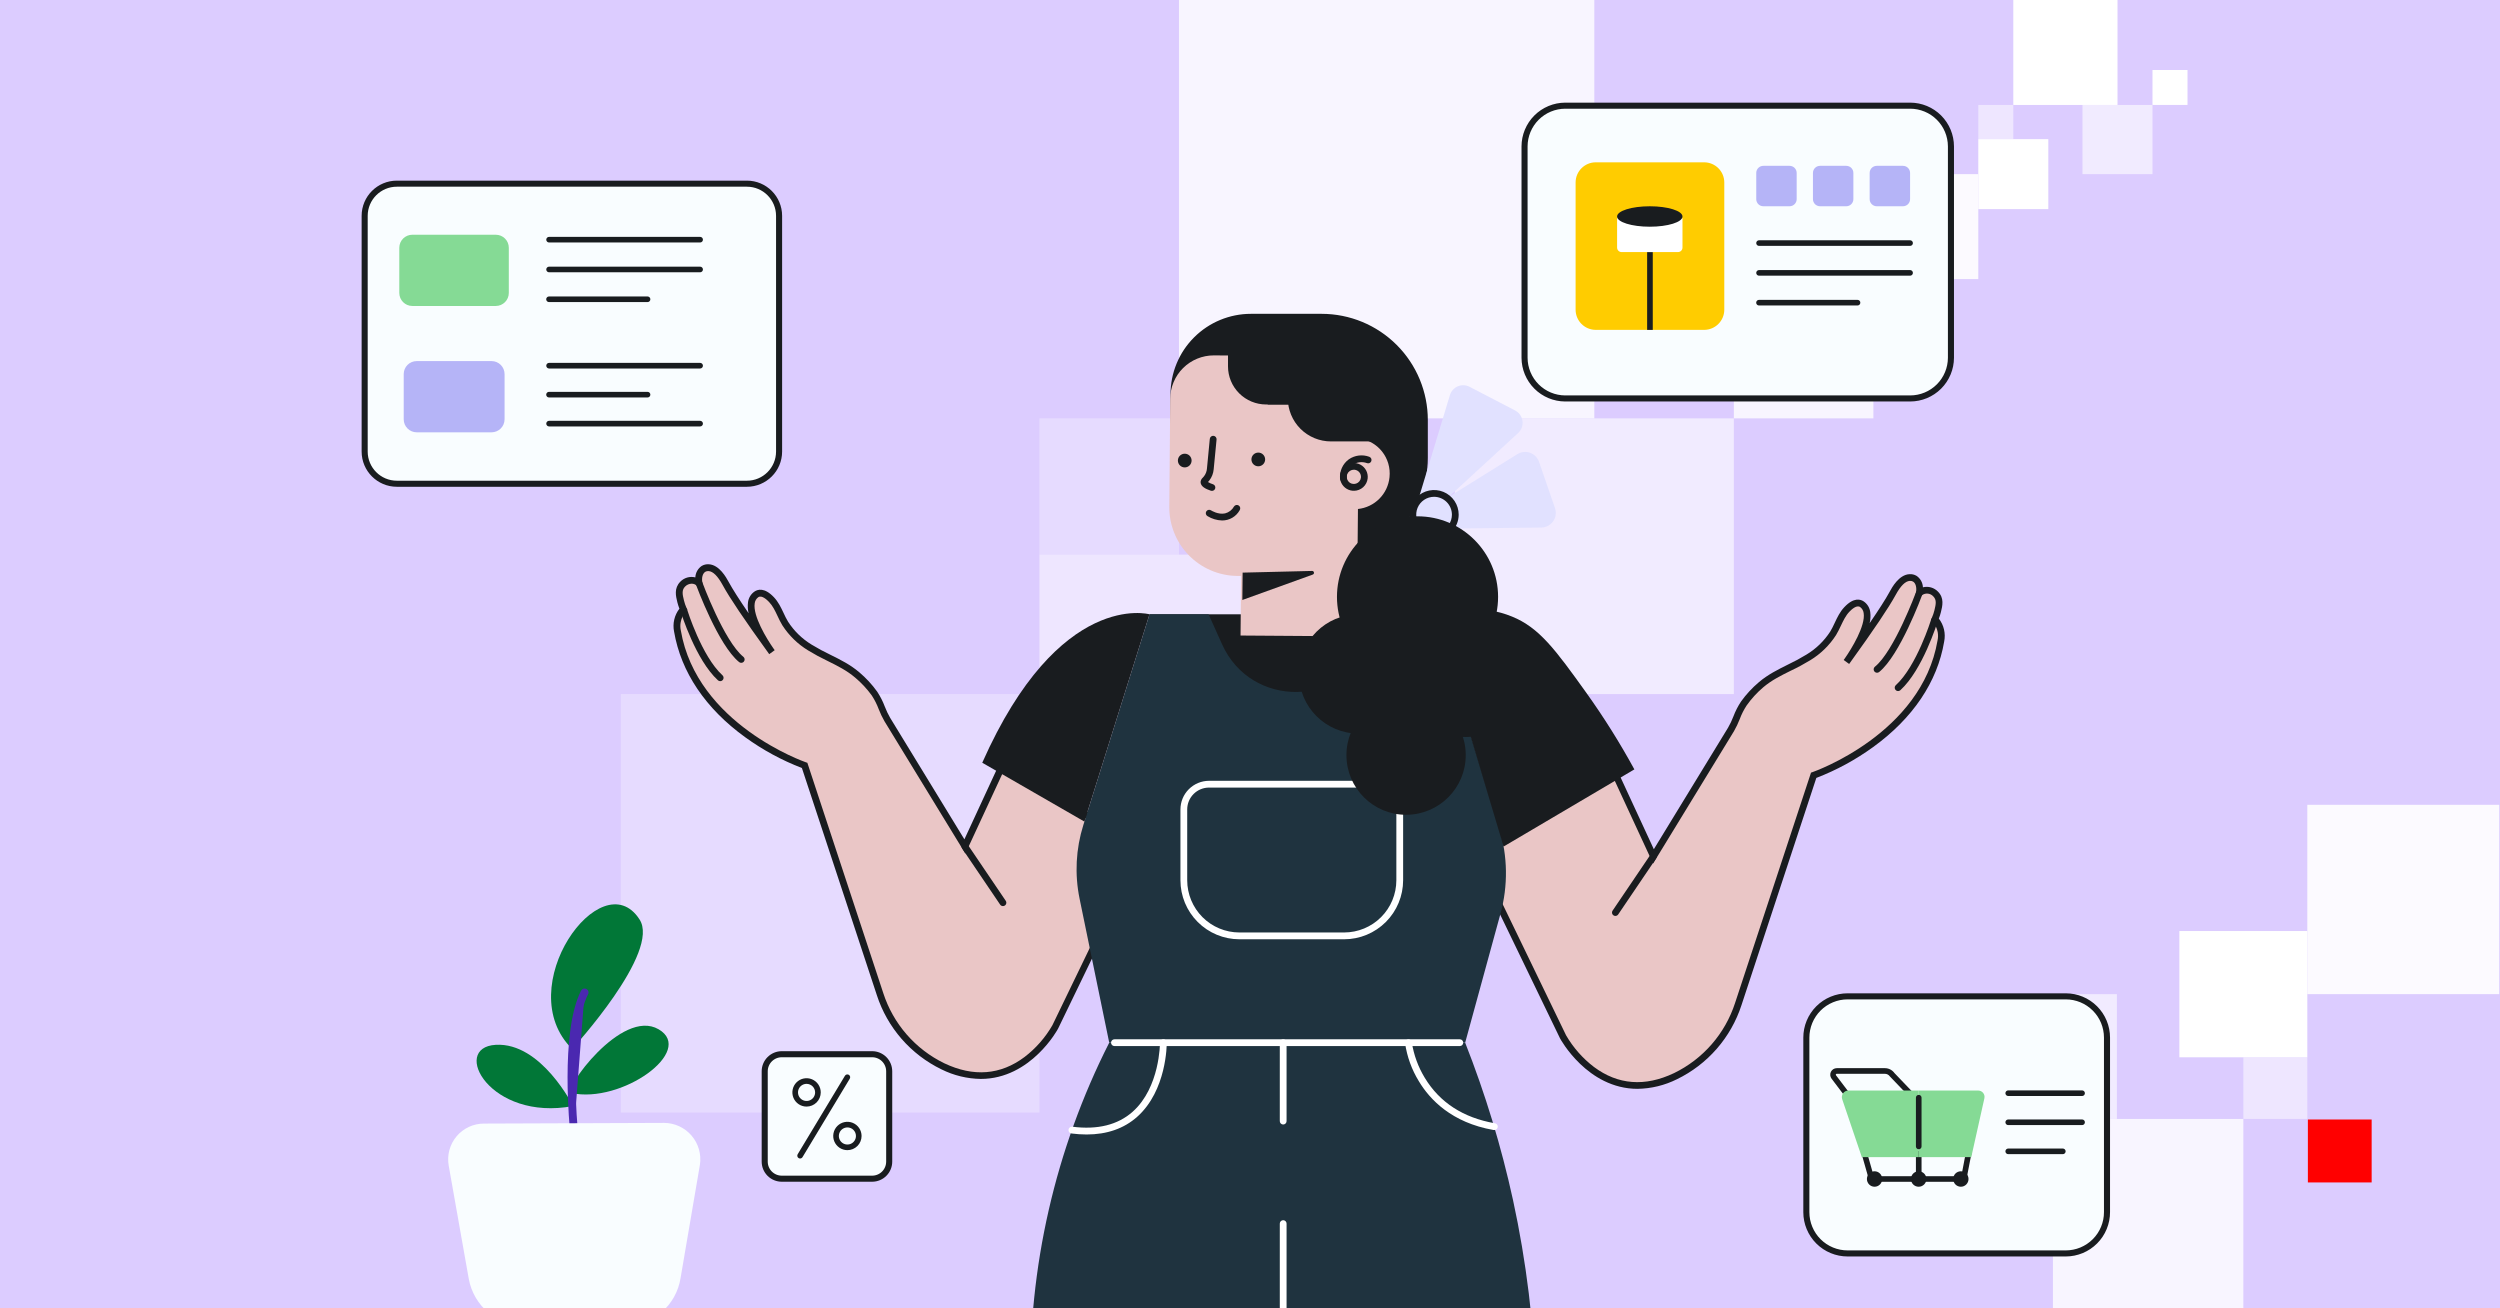 <?xml version="1.0" encoding="UTF-8"?> <svg xmlns="http://www.w3.org/2000/svg" width="1200" height="628" viewBox="0 0 1200 628" fill="none"><rect x="0" y="0" width="1200" height="628" fill="#333333" stroke="none"/><g clip-path="url(#clip0_3713_21562)"><rect width="1200" height="628" fill="#DCCCFF"></rect><g clip-path="url(#clip1_3713_21562)"><rect x="1107.78" y="537.359" width="30.615" height="30.212" fill="#FF0000"></rect><rect opacity="0.8" x="924" y="537.095" width="30.704" height="30.301" fill="white"></rect><rect opacity="0.5" x="1076.81" y="507.498" width="30.704" height="29.596" fill="white"></rect><rect opacity="0.6" x="954.704" y="477.196" width="61.408" height="59.899" fill="white"></rect><rect x="1046.1" y="446.895" width="61.408" height="60.603" fill="white"></rect><rect opacity="0.8" x="985.408" y="537.095" width="91.399" height="90.905" fill="white"></rect><rect opacity="0.9" x="1107.51" y="386.292" width="92.113" height="90.905" fill="white"></rect></g><g clip-path="url(#clip2_3713_21562)"><rect x="1050" y="50.383" width="16.801" height="16.794" transform="rotate(180 1050 50.383)" fill="white"></rect><rect opacity="0.5" x="966.384" y="66.787" width="16.801" height="16.403" transform="rotate(180 966.384 66.787)" fill="white"></rect><rect opacity="0.6" x="1033.2" y="83.582" width="33.603" height="33.198" transform="rotate(180 1033.2 83.582)" fill="white"></rect><rect x="983.186" y="100.376" width="33.603" height="33.589" transform="rotate(180 983.186 100.376)" fill="white"></rect><rect x="1016.4" y="50.383" width="50.013" height="50.383" transform="rotate(180 1016.4 50.383)" fill="white"></rect><rect opacity="0.9" x="949.583" y="133.965" width="50.404" height="50.383" transform="rotate(180 949.583 133.965)" fill="white"></rect><rect opacity="0.8" x="899.228" y="200.813" width="66.976" height="66.949" transform="rotate(180 899.228 200.813)" fill="white"></rect><rect opacity="0.3" x="565.905" y="266.205" width="66.976" height="65.392" transform="rotate(180 565.905 266.205)" fill="white"></rect><rect opacity="0.6" x="832.252" y="333.154" width="133.952" height="132.341" transform="rotate(180 832.252 333.154)" fill="white"></rect><rect opacity="0.5" x="632.881" y="400.102" width="133.952" height="133.898" transform="rotate(180 632.881 400.102)" fill="white"></rect><rect opacity="0.8" x="765.275" y="200.813" width="199.371" height="200.846" transform="rotate(180 765.275 200.813)" fill="white"></rect><rect opacity="0.3" x="498.929" y="534" width="200.928" height="200.846" transform="rotate(180 498.929 534)" fill="white"></rect></g><path d="M358.507 88.161H190.49C181.957 88.161 175.039 95.079 175.039 103.613V216.744C175.039 225.278 181.957 232.196 190.49 232.196H358.507C367.041 232.196 373.959 225.278 373.959 216.744V103.613C373.959 95.079 367.041 88.161 358.507 88.161Z" fill="#F9FDFF" stroke="#191C1F" stroke-width="2.911"></path><path d="M235.937 173.319H200.035C196.579 173.319 193.779 176.119 193.779 179.575V201.256C193.779 204.711 196.579 207.512 200.035 207.512H235.937C239.393 207.512 242.194 204.711 242.194 201.256V179.575C242.194 176.119 239.393 173.319 235.937 173.319Z" fill="#B5B4F7"></path><path d="M237.973 112.673H197.921C194.467 112.673 191.666 115.474 191.666 118.93V140.61C191.666 144.066 194.467 146.867 197.921 146.867H237.973C241.429 146.867 244.23 144.066 244.23 140.61V118.93C244.23 115.474 241.429 112.673 237.973 112.673Z" fill="#85DA95"></path><path d="M336.058 116.397H263.556C263.197 116.397 262.853 116.254 262.6 116.001C262.347 115.748 262.204 115.404 262.204 115.046C262.204 114.687 262.347 114.344 262.6 114.09C262.853 113.836 263.197 113.694 263.556 113.694H336.058C336.416 113.694 336.76 113.836 337.013 114.09C337.267 114.344 337.409 114.687 337.409 115.046C337.409 115.404 337.267 115.748 337.013 116.001C336.76 116.254 336.416 116.397 336.058 116.397Z" fill="#191C1F"></path><path d="M336.058 176.883H263.556C263.197 176.883 262.853 176.74 262.6 176.487C262.347 176.234 262.204 175.89 262.204 175.532C262.204 175.173 262.347 174.83 262.6 174.576C262.853 174.322 263.197 174.18 263.556 174.18H336.058C336.416 174.18 336.76 174.322 337.013 174.576C337.267 174.83 337.409 175.173 337.409 175.532C337.409 175.89 337.267 176.234 337.013 176.487C336.76 176.74 336.416 176.883 336.058 176.883Z" fill="#191C1F"></path><path d="M336.058 130.701H263.556C263.197 130.701 262.853 130.559 262.6 130.304C262.347 130.051 262.204 129.707 262.204 129.349C262.204 128.99 262.347 128.648 262.6 128.393C262.853 128.14 263.197 127.998 263.556 127.998H336.058C336.416 127.998 336.76 128.14 337.013 128.393C337.267 128.648 337.409 128.99 337.409 129.349C337.409 129.707 337.267 130.051 337.013 130.304C336.76 130.559 336.416 130.701 336.058 130.701Z" fill="#191C1F"></path><path d="M336.058 204.691H263.556C263.197 204.691 262.853 204.548 262.6 204.294C262.347 204.041 262.204 203.697 262.204 203.339C262.204 202.98 262.347 202.637 262.6 202.383C262.853 202.13 263.197 201.988 263.556 201.988H336.058C336.416 201.988 336.76 202.13 337.013 202.383C337.267 202.637 337.409 202.98 337.409 203.339C337.409 203.697 337.267 204.041 337.013 204.294C336.76 204.548 336.416 204.691 336.058 204.691Z" fill="#191C1F"></path><path d="M310.822 145.004H263.528C263.169 145.004 262.826 144.862 262.572 144.608C262.319 144.354 262.177 144.011 262.177 143.653C262.177 143.295 262.319 142.951 262.572 142.698C262.826 142.443 263.169 142.301 263.528 142.301H310.822C311.18 142.301 311.524 142.443 311.777 142.698C312.032 142.951 312.174 143.295 312.174 143.653C312.174 144.011 312.032 144.354 311.777 144.608C311.524 144.862 311.18 145.004 310.822 145.004Z" fill="#191C1F"></path><path d="M310.822 190.787H263.527C263.169 190.787 262.826 190.644 262.572 190.39C262.319 190.137 262.176 189.793 262.176 189.435C262.176 189.076 262.319 188.733 262.572 188.479C262.826 188.226 263.169 188.084 263.527 188.084H310.822C311.18 188.084 311.524 188.226 311.777 188.479C312.031 188.733 312.173 189.076 312.173 189.435C312.173 189.793 312.031 190.137 311.777 190.39C311.524 190.644 311.18 190.787 310.822 190.787Z" fill="#191C1F"></path><path d="M703.276 500.488H532.426C506.49 551.696 493.511 608.486 494.625 665.876L737.223 666.095C736.347 635.805 732.674 605.66 726.251 576.046C720.626 550.286 712.943 525.018 703.276 500.488Z" fill="#1F333F"></path><path d="M688.358 294.862H551.771V440.46H688.358V294.862Z" fill="#191C1F"></path><path d="M634.502 270.603H601.409C590.918 270.603 580.857 266.435 573.439 259.016C566.021 251.599 561.854 241.538 561.854 231.048V189.233C561.854 178.997 565.92 169.18 573.158 161.942C580.397 154.704 590.214 150.637 600.45 150.637H634.364C647.888 150.637 660.858 156.009 670.42 165.572C679.983 175.134 685.355 188.104 685.355 201.626V219.751C685.355 233.237 679.997 246.172 670.461 255.709C660.924 265.245 647.989 270.603 634.502 270.603Z" fill="#191C1F"></path><path d="M675.704 256.624L695.964 189.639C696.247 188.704 696.732 187.842 697.387 187.114C698.04 186.388 698.848 185.814 699.748 185.434C700.649 185.055 701.623 184.879 702.6 184.919C703.577 184.958 704.533 185.213 705.4 185.666L727.279 197.043C728.228 197.537 729.044 198.253 729.658 199.13C730.271 200.006 730.664 201.018 730.803 202.079C730.942 203.14 730.823 204.219 730.456 205.224C730.088 206.229 729.483 207.131 728.693 207.853L675.704 256.624Z" fill="#E1E1FF"></path><path d="M670.503 253.997L728.344 217.986C729.243 217.428 730.255 217.079 731.307 216.966C732.359 216.851 733.422 216.976 734.42 217.329C735.417 217.684 736.321 218.256 737.066 219.008C737.811 219.759 738.377 220.668 738.723 221.668L746.395 243.879C746.76 244.933 746.868 246.06 746.712 247.166C746.555 248.271 746.139 249.323 745.496 250.235C744.852 251.147 744.002 251.892 743.013 252.411C742.025 252.93 740.927 253.206 739.812 253.217L670.503 253.997Z" fill="#E1E1FF"></path><path d="M688.351 258.85C686.014 258.85 683.729 258.157 681.786 256.858C679.842 255.561 678.327 253.715 677.434 251.555C676.54 249.397 676.305 247.02 676.76 244.728C677.217 242.436 678.342 240.33 679.996 238.678C681.647 237.025 683.753 235.9 686.045 235.443C688.338 234.988 690.714 235.222 692.874 236.116C695.032 237.01 696.878 238.525 698.177 240.469C699.475 242.412 700.168 244.696 700.168 247.033C700.163 250.166 698.917 253.169 696.702 255.384C694.487 257.6 691.483 258.846 688.351 258.85ZM688.351 238.467C686.657 238.467 685.001 238.969 683.592 239.911C682.184 240.853 681.085 242.19 680.437 243.755C679.788 245.321 679.62 247.043 679.95 248.704C680.28 250.367 681.096 251.892 682.294 253.091C683.492 254.289 685.019 255.104 686.68 255.436C688.341 255.766 690.064 255.596 691.629 254.948C693.194 254.3 694.532 253.202 695.473 251.792C696.415 250.384 696.917 248.727 696.917 247.033C696.913 244.763 696.009 242.587 694.403 240.981C692.798 239.376 690.621 238.472 688.351 238.467Z" fill="#191C1F"></path><path d="M666.965 229.056C667.435 224.619 666.138 220.176 663.357 216.689C660.574 213.2 656.531 210.949 652.101 210.421L652.206 198.953C652.264 195.315 651.602 191.703 650.259 188.322C648.917 184.942 646.92 181.859 644.384 179.252C641.847 176.645 638.821 174.564 635.479 173.129C632.137 171.694 628.544 170.933 624.906 170.89L582.646 170.588C577.11 170.583 571.797 172.771 567.872 176.676C563.947 180.58 561.731 185.882 561.711 191.419L561.263 243.034C561.201 247.364 561.992 251.662 563.593 255.686C565.193 259.709 567.572 263.377 570.591 266.48C573.61 269.583 577.212 272.06 581.19 273.77C585.167 275.48 589.442 276.39 593.771 276.445H595.722L595.462 305.054L651.304 305.451L651.613 271.569H651.564L651.816 244.319C655.712 243.907 659.347 242.163 662.106 239.383C664.867 236.603 666.582 232.954 666.965 229.056Z" fill="#EAC6C6"></path><path d="M775.622 372.135L708.645 411.616L750.24 497.635C750.24 497.635 769.014 533.28 804.221 516.572C811.325 513.137 817.659 508.299 822.842 502.347C828.024 496.397 831.946 489.458 834.373 481.949L870.563 372.135C870.563 372.135 923.731 354.085 931.614 307.63C931.919 306.157 931.943 304.641 931.687 303.159C931.286 300.944 930.275 298.884 928.77 297.211C929.31 295.984 929.745 294.715 930.07 293.415C930.802 290.464 931.501 287.588 929.111 285.15C928.118 284.072 926.746 283.421 925.284 283.33C923.821 283.24 922.379 283.717 921.261 284.662C921.813 281.639 920.983 278.972 919.123 277.803C918.357 277.352 917.474 277.145 916.587 277.209C912.386 277.461 909.33 283.223 908.46 284.832C904.9 291.335 897.383 302.331 886.248 317.747C886.248 317.747 902.267 296.023 893.742 290.042C891.198 288.263 888.159 290.758 886.484 292.53C883.388 295.78 882.193 300.274 879.893 304.013C876.861 308.702 872.807 312.645 868.036 315.546C860.517 320.325 852.196 322.859 845.336 328.687C842.213 331.313 839.429 334.315 837.046 337.626C834.258 341.545 833.276 346.169 830.87 350.126L793.639 411.04L775.622 372.135Z" fill="#EAC6C6"></path><path d="M786.049 522.643C761.912 522.643 748.957 498.692 748.802 498.391L706.54 410.975L776.345 369.827L793.835 407.627L829.464 349.297C830.454 347.58 831.307 345.785 832.016 343.934C832.97 341.396 834.208 338.975 835.706 336.717C838.164 333.285 841.038 330.173 844.264 327.451C848.555 323.794 853.415 321.389 858.081 319.064C861.177 317.6 864.194 315.973 867.118 314.188C871.697 311.429 875.589 307.664 878.496 303.175C879.298 301.815 880.023 300.409 880.666 298.966C881.893 296.356 883.161 293.667 885.29 291.424C889.882 286.547 893.133 287.66 894.661 288.734C895.491 289.319 896.19 290.069 896.716 290.939C897.241 291.806 897.582 292.774 897.717 293.78C897.95 295.563 897.85 297.374 897.424 299.12C901.992 292.448 905.129 287.523 907.022 284.068L907.071 283.963C908.16 281.972 911.468 275.9 916.483 275.608C917.701 275.507 918.92 275.791 919.969 276.421C920.866 277.036 921.607 277.853 922.134 278.805C922.659 279.758 922.956 280.82 923 281.907C924.288 281.584 925.638 281.608 926.914 281.977C928.189 282.348 929.344 283.05 930.259 284.012C933.306 287.108 932.379 290.823 931.64 293.804C931.38 294.867 931.045 295.91 930.64 296.926C931.836 298.472 932.684 300.257 933.126 302.161C933.568 304.063 933.593 306.04 933.2 307.955C929.949 327.322 918.108 344.861 899.065 358.62C890.667 364.703 881.516 369.672 871.84 373.403L835.918 482.453C833.412 490.168 829.375 497.296 824.046 503.412C818.719 509.528 812.211 514.503 804.912 518.043C799.047 520.965 792.601 522.536 786.049 522.643ZM710.759 412.259L751.704 496.928C755.122 502.827 759.671 507.994 765.089 512.133C776.621 520.74 789.552 521.74 803.523 515.1C810.421 511.751 816.574 507.043 821.61 501.259C826.647 495.474 830.462 488.732 832.83 481.437L869.288 370.86L870.06 370.6C870.58 370.42 922.407 352.297 930.031 307.354C930.302 306.067 930.326 304.74 930.104 303.444C929.753 301.526 928.877 299.742 927.576 298.291L926.877 297.479L927.3 296.519C927.804 295.381 928.209 294.201 928.511 292.992C929.267 289.928 929.648 287.97 927.967 286.255C927.267 285.479 926.296 285.003 925.254 284.925C924.214 284.846 923.182 285.17 922.375 285.832L918.815 289.083L919.684 284.353C920.107 282.036 919.547 279.948 918.287 279.176C917.809 278.896 917.254 278.773 916.701 278.827C914.572 278.948 912.297 281.2 909.956 285.499L909.9 285.596C906.527 291.756 899.749 301.851 887.956 318.195L887.59 318.707L884.965 316.789L885.493 316.058C888.745 311.425 895.538 300.315 894.556 294.276C894.49 293.698 894.302 293.14 894.007 292.639C893.711 292.138 893.313 291.705 892.841 291.367C891.216 290.228 888.704 292.578 887.696 293.643C885.924 295.495 884.826 297.844 883.633 300.331C882.931 301.881 882.146 303.392 881.284 304.858C878.13 309.761 873.903 313.883 868.922 316.911C865.886 318.761 862.752 320.445 859.535 321.958C854.805 324.306 850.335 326.517 846.345 329.914C843.347 332.466 840.681 335.382 838.404 338.594C837.048 340.655 835.931 342.864 835.072 345.177C834.294 347.183 833.365 349.129 832.292 350.997L793.477 414.502L774.94 374.452L710.759 412.259Z" fill="#191C1F"></path><path d="M649.849 235.551C649.624 235.562 649.398 235.562 649.173 235.551C647.861 235.416 646.618 234.898 645.6 234.057C644.583 233.218 643.838 232.095 643.458 230.831C643.079 229.568 643.082 228.22 643.469 226.959C643.855 225.698 644.607 224.58 645.629 223.744C646.65 222.91 647.896 222.397 649.21 222.27C650.522 222.145 651.844 222.41 653.005 223.034C654.168 223.658 655.119 224.613 655.739 225.777C656.359 226.943 656.619 228.265 656.488 229.577C656.321 231.221 655.551 232.745 654.326 233.855C653.101 234.964 651.509 235.58 649.857 235.584L649.849 235.551ZM649.849 225.457C649.186 225.457 648.539 225.649 647.984 226.01C647.429 226.372 646.989 226.885 646.721 227.491C646.453 228.096 646.366 228.766 646.471 229.421C646.576 230.074 646.868 230.683 647.313 231.174C647.756 231.665 648.334 232.017 648.974 232.185C649.614 232.355 650.289 232.335 650.918 232.129C651.548 231.921 652.103 231.536 652.518 231.02C652.931 230.504 653.187 229.879 653.253 229.22C653.342 228.317 653.069 227.416 652.495 226.714C651.921 226.012 651.092 225.566 650.189 225.473L649.849 225.457Z" fill="#191C1F"></path><path d="M596.46 274.86L629.782 274.048C629.999 274.039 630.211 274.109 630.38 274.246C630.549 274.38 630.663 274.572 630.704 274.785C630.743 274.999 630.704 275.218 630.595 275.406C630.486 275.592 630.312 275.733 630.107 275.803L596.323 287.994L596.46 274.86Z" fill="#191C1F"></path><path d="M644.872 231.324C644.468 231.325 644.077 231.177 643.776 230.906C643.475 230.635 643.286 230.263 643.246 229.861C643.062 228.056 643.357 226.236 644.1 224.583C644.843 222.93 646.009 221.501 647.48 220.441C648.892 219.478 650.515 218.866 652.211 218.658C653.909 218.451 655.629 218.652 657.233 219.246C657.44 219.317 657.631 219.43 657.794 219.577C657.957 219.724 658.088 219.902 658.18 220.101C658.273 220.301 658.323 220.516 658.329 220.736C658.336 220.954 658.298 221.174 658.218 221.377C658.138 221.582 658.017 221.768 657.863 221.924C657.71 222.081 657.525 222.203 657.323 222.287C657.119 222.37 656.902 222.412 656.683 222.41C656.463 222.405 656.246 222.358 656.046 222.269C654.949 221.876 653.775 221.745 652.618 221.885C651.46 222.027 650.353 222.436 649.381 223.082C648.375 223.808 647.579 224.785 647.071 225.917C646.563 227.049 646.362 228.294 646.489 229.528C646.51 229.739 646.489 229.953 646.428 230.158C646.366 230.363 646.265 230.553 646.13 230.719C645.994 230.883 645.828 231.021 645.64 231.122C645.452 231.223 645.246 231.286 645.033 231.308L644.872 231.324Z" fill="#191C1F"></path><path d="M481.185 367.381L548.16 406.863L506.565 492.881C506.565 492.881 487.784 528.527 452.585 511.817C445.479 508.385 439.144 503.547 433.961 497.597C428.779 491.646 424.856 484.705 422.433 477.195L386.234 367.381C386.234 367.381 333.066 349.33 325.191 302.875C324.887 301.403 324.862 299.887 325.118 298.405C325.516 296.192 326.52 294.132 328.019 292.456C327.479 291.23 327.044 289.961 326.719 288.661C325.987 285.719 325.288 282.833 327.686 280.396C328.679 279.321 330.05 278.671 331.51 278.581C332.971 278.489 334.41 278.965 335.529 279.908C334.976 276.885 335.814 274.219 337.666 273.049C338.433 272.601 339.317 272.395 340.202 272.456C344.403 272.708 347.459 278.469 348.329 280.079C351.897 286.58 359.414 297.584 370.541 312.994C370.541 312.994 354.522 291.269 363.048 285.288C365.591 283.508 368.63 286.012 370.313 287.775C373.41 291.027 374.597 295.528 376.897 299.259C379.934 303.944 383.986 307.886 388.754 310.791C396.272 315.57 404.593 318.106 411.461 323.934C414.581 326.561 417.366 329.563 419.751 332.873C422.531 336.79 423.523 341.406 425.928 345.365L463.15 406.277L481.185 367.381Z" fill="#EAC6C6"></path><path d="M470.76 517.887C464.205 517.787 457.755 516.215 451.888 513.287C444.592 509.748 438.085 504.772 432.758 498.656C427.432 492.54 423.395 485.413 420.892 477.697L384.913 368.648C375.235 364.921 366.083 359.952 357.687 353.864C338.652 340.113 326.852 322.566 323.552 303.142C323.167 301.238 323.198 299.272 323.641 297.381C324.083 295.488 324.929 293.715 326.12 292.179C325.724 291.16 325.39 290.117 325.12 289.058C324.382 286.067 323.496 282.362 326.503 279.256C327.418 278.295 328.572 277.595 329.847 277.224C331.122 276.855 332.472 276.829 333.76 277.151C333.806 276.065 334.103 275.004 334.629 274.051C335.156 273.1 335.895 272.282 336.791 271.666C337.84 271.037 339.059 270.753 340.278 270.852C345.292 271.154 348.6 277.216 349.69 279.207L349.746 279.314C351.673 282.832 354.761 287.701 359.345 294.382C358.914 292.63 358.816 290.814 359.051 289.026C359.183 288.018 359.523 287.049 360.048 286.18C360.574 285.311 361.276 284.562 362.107 283.978C363.635 282.906 366.886 281.833 371.478 286.669C373.599 288.911 374.875 291.61 376.102 294.21C376.742 295.655 377.467 297.061 378.273 298.421C381.167 302.906 385.044 306.675 389.61 309.441C392.536 311.221 395.553 312.849 398.648 314.317C403.345 316.642 408.205 319.055 412.464 322.705C415.69 325.428 418.568 328.54 421.029 331.969C422.526 334.227 423.762 336.649 424.712 339.186C425.429 341.038 426.284 342.835 427.272 344.558L462.91 402.879L480.399 365.08L550.212 406.235L507.95 493.595C507.853 493.928 494.89 517.887 470.76 517.887ZM332.012 280.167C330.823 280.19 329.691 280.68 328.859 281.532C327.168 283.247 327.551 285.214 328.315 288.27C328.61 289.478 329.013 290.659 329.518 291.797L329.94 292.755L329.25 293.569C327.941 295.015 327.065 296.8 326.722 298.721C326.496 299.997 326.518 301.306 326.787 302.574C334.427 347.614 386.237 365.697 386.766 365.876L387.53 366.136L423.98 476.715C426.346 484.011 430.161 490.755 435.197 496.542C440.234 502.328 446.386 507.037 453.287 510.386C467.29 517.034 480.253 516.018 491.802 507.347C497.201 503.209 501.731 498.047 505.13 492.156L546.043 407.536L481.911 369.728L463.372 409.73L424.557 346.216C423.48 344.352 422.551 342.406 421.777 340.397C420.915 338.086 419.798 335.878 418.445 333.814C416.137 330.626 413.442 327.734 410.424 325.208C406.433 321.81 401.972 319.6 397.241 317.251C394.041 315.737 390.924 314.052 387.904 312.205C382.92 309.176 378.691 305.054 375.534 300.151C374.669 298.688 373.887 297.176 373.193 295.625C372.023 293.138 370.918 290.797 369.13 288.935C368.122 287.871 365.602 285.523 363.977 286.66C363.504 286.999 363.108 287.433 362.812 287.934C362.517 288.436 362.33 288.992 362.262 289.57C361.279 295.609 368.017 306.637 371.307 311.326L371.853 312.082L369.227 314.001L368.862 313.489C357.045 297.103 350.267 287.042 346.918 280.898L346.862 280.792C344.512 276.494 342.246 274.25 340.107 274.12C339.556 274.071 339.002 274.194 338.523 274.47C337.263 275.282 336.702 277.33 337.134 279.655L337.995 284.377L334.443 281.126C333.783 280.51 332.915 280.168 332.012 280.167Z" fill="#191C1F"></path><path d="M568.678 224.358C570.495 224.358 571.969 222.884 571.969 221.066C571.969 219.249 570.495 217.775 568.678 217.775C566.859 217.775 565.386 219.249 565.386 221.066C565.386 222.884 566.859 224.358 568.678 224.358Z" fill="#191C1F"></path><path d="M603.978 223.822C605.796 223.822 607.27 222.348 607.27 220.53C607.27 218.713 605.796 217.239 603.978 217.239C602.161 217.239 600.687 218.713 600.687 220.53C600.687 222.348 602.161 223.822 603.978 223.822Z" fill="#191C1F"></path><path d="M581.701 235.622C581.515 235.622 581.33 235.588 581.156 235.525C578.718 234.712 576.28 233.509 576.28 231.38C576.307 230.981 576.414 230.593 576.593 230.236C576.771 229.879 577.019 229.561 577.32 229.3C577.531 229.086 577.729 228.861 577.913 228.625C578.738 227.558 579.232 226.272 579.336 224.928L580.701 210.664C580.741 210.233 580.953 209.836 581.286 209.559C581.62 209.283 582.05 209.151 582.481 209.193C582.912 209.233 583.31 209.444 583.584 209.778C583.861 210.112 583.993 210.542 583.952 210.973L582.57 225.244C582.407 227.195 581.685 229.057 580.49 230.608C580.238 230.933 580.018 231.177 579.832 231.38C580.599 231.834 581.418 232.198 582.269 232.461C582.633 232.586 582.94 232.838 583.137 233.168C583.332 233.5 583.405 233.889 583.341 234.269C583.276 234.648 583.079 234.992 582.785 235.24C582.49 235.488 582.118 235.623 581.733 235.622H581.701Z" fill="#191C1F"></path><path d="M586.608 249.829C584.116 249.76 581.689 249.034 579.569 247.724C579.382 247.612 579.217 247.463 579.088 247.286C578.96 247.11 578.867 246.909 578.819 246.695C578.769 246.482 578.762 246.261 578.801 246.045C578.839 245.83 578.92 245.625 579.038 245.44C579.158 245.257 579.313 245.1 579.495 244.978C579.677 244.856 579.882 244.772 580.096 244.73C580.311 244.69 580.533 244.693 580.747 244.74C580.96 244.786 581.163 244.875 581.341 245.001C581.397 245.042 584.746 247.148 588.037 246.424C588.939 246.196 589.782 245.787 590.519 245.219C591.256 244.654 591.869 243.944 592.321 243.132C592.551 242.767 592.918 242.51 593.338 242.416C593.758 242.321 594.2 242.398 594.564 242.628C594.928 242.859 595.187 243.225 595.281 243.646C595.375 244.066 595.298 244.507 595.068 244.872C594.234 246.382 593.008 247.641 591.519 248.514C590.03 249.386 588.334 249.841 586.608 249.829Z" fill="#191C1F"></path><path d="M532.428 500.488L518.205 431.407C515.785 419.659 516.4 407.49 519.993 396.045L551.771 294.854H580.111L586.612 309.287C600.566 340.277 644.794 339.61 657.814 308.223L663.357 294.854H688.356L719.671 397.736C723.711 410.997 723.912 425.132 720.247 438.502L703.278 500.488H532.428Z" fill="#1F333F"></path><path d="M623.445 194.15H607.743C602.888 194.15 598.233 192.222 594.801 188.789C591.368 185.357 589.44 180.702 589.44 175.848V164.08H623.445V194.15Z" fill="#191C1F"></path><path d="M688.344 294.861L721.722 406.342L784.497 369.307C777.559 356.587 769.855 344.303 761.423 332.523C746.543 311.749 738.829 301.257 725.761 295.95C711.872 290.261 697.917 292.237 688.344 294.861Z" fill="#191C1F"></path><path d="M667.057 211.883H638.855C636.136 211.883 633.443 211.345 630.931 210.304C628.42 209.262 626.137 207.736 624.214 205.813C622.292 203.889 620.768 201.605 619.728 199.092C618.689 196.579 618.154 193.886 618.155 191.167V181.804H667.065L667.057 211.883Z" fill="#191C1F"></path><path d="M657.092 164.08H608.492V194.158H657.092V164.08Z" fill="#191C1F"></path><path d="M680.413 325.168C701.77 325.168 719.082 307.856 719.082 286.499C719.082 265.143 701.77 247.83 680.413 247.83C659.057 247.83 641.744 265.143 641.744 286.499C641.744 307.856 659.057 325.168 680.413 325.168Z" fill="#191C1F"></path><path d="M652.15 352.126C667.963 352.126 680.782 339.307 680.782 323.494C680.782 307.681 667.963 294.862 652.15 294.862C636.336 294.862 623.517 307.681 623.517 323.494C623.517 339.307 636.336 352.126 652.15 352.126Z" fill="#191C1F"></path><path d="M703.567 353.753C719.379 353.753 732.198 340.934 732.198 325.119C732.198 309.307 719.379 296.488 703.567 296.488C687.754 296.488 674.934 309.307 674.934 325.119C674.934 340.934 687.754 353.753 703.567 353.753Z" fill="#191C1F"></path><path d="M645.201 450.854H594.902C587.4 450.846 580.208 447.862 574.904 442.556C569.6 437.251 566.618 430.057 566.611 422.555V388.535C566.611 384.892 568.057 381.398 570.631 378.821C573.204 376.242 576.695 374.791 580.338 374.784H659.765C663.407 374.788 666.898 376.236 669.473 378.811C672.048 381.386 673.496 384.877 673.5 388.519V422.539C673.496 430.045 670.513 437.242 665.208 442.55C659.902 447.859 652.707 450.846 645.201 450.854ZM580.338 378.035C577.56 378.039 574.896 379.145 572.932 381.111C570.969 383.076 569.864 385.741 569.862 388.519V422.539C569.868 429.179 572.509 435.545 577.203 440.241C581.897 444.936 588.262 447.579 594.902 447.587H645.201C651.842 447.581 658.21 444.939 662.906 440.244C667.601 435.548 670.242 429.18 670.249 422.539V388.535C670.249 385.753 669.145 383.085 667.179 381.117C665.214 379.147 662.547 378.039 659.765 378.035H580.338Z" fill="white"></path><path d="M674.924 391.096C690.737 391.096 703.556 378.277 703.556 362.464C703.556 346.651 690.737 333.831 674.924 333.831C659.111 333.831 646.292 346.651 646.292 362.464C646.292 378.277 659.111 391.096 674.924 391.096Z" fill="#191C1F"></path><path d="M775.381 439.649C775.087 439.648 774.798 439.567 774.546 439.415C774.294 439.261 774.088 439.044 773.95 438.783C773.813 438.523 773.748 438.23 773.764 437.935C773.78 437.641 773.876 437.357 774.04 437.113L792.287 410.155C792.405 409.978 792.559 409.826 792.737 409.708C792.916 409.59 793.115 409.508 793.324 409.468C793.534 409.427 793.75 409.427 793.96 409.47C794.169 409.514 794.368 409.597 794.545 409.716C794.723 409.836 794.875 409.989 794.992 410.167C795.111 410.345 795.192 410.546 795.233 410.754C795.274 410.965 795.272 411.18 795.229 411.39C795.187 411.599 795.104 411.799 794.984 411.975L776.731 438.934C776.582 439.154 776.381 439.335 776.145 439.459C775.911 439.584 775.648 439.649 775.381 439.649Z" fill="#191C1F"></path><path d="M911.091 331.71C910.762 331.712 910.442 331.613 910.171 331.427C909.9 331.243 909.691 330.979 909.573 330.673C909.453 330.367 909.43 330.031 909.505 329.712C909.581 329.393 909.752 329.103 909.995 328.882C919.999 319.763 926.883 297.576 926.947 297.357C927.011 297.153 927.112 296.963 927.248 296.797C927.384 296.633 927.551 296.496 927.739 296.395C927.928 296.296 928.136 296.232 928.347 296.212C928.56 296.192 928.776 296.214 928.979 296.276C929.184 296.339 929.374 296.44 929.538 296.576C929.704 296.712 929.84 296.879 929.941 297.068C930.041 297.256 930.103 297.464 930.124 297.675C930.145 297.888 930.123 298.104 930.061 298.307C929.767 299.251 922.851 321.559 912.18 331.288C911.882 331.559 911.494 331.709 911.091 331.71Z" fill="#191C1F"></path><path d="M900.988 322.917C900.651 322.919 900.322 322.815 900.046 322.621C899.77 322.427 899.562 322.152 899.449 321.834C899.337 321.516 899.327 321.171 899.418 320.847C899.511 320.522 899.701 320.235 899.964 320.023C909.222 312.514 919.623 284.378 919.73 284.102C919.896 283.722 920.199 283.42 920.58 283.257C920.96 283.096 921.389 283.084 921.777 283.225C922.166 283.368 922.485 283.652 922.671 284.023C922.857 284.392 922.895 284.819 922.778 285.215C922.338 286.41 911.96 314.473 902.012 322.551C901.724 322.787 901.361 322.916 900.988 322.917Z" fill="#191C1F"></path><path d="M481.414 434.927C481.148 434.927 480.888 434.862 480.655 434.739C480.422 434.615 480.221 434.438 480.072 434.219L461.819 407.253C461.688 407.078 461.595 406.877 461.545 406.664C461.494 406.45 461.487 406.229 461.525 406.013C461.561 405.798 461.642 405.592 461.761 405.407C461.879 405.224 462.034 405.065 462.215 404.942C462.397 404.82 462.602 404.735 462.816 404.693C463.031 404.651 463.252 404.654 463.467 404.7C463.681 404.745 463.883 404.833 464.062 404.96C464.241 405.086 464.394 405.247 464.508 405.433L482.762 432.391C482.928 432.636 483.022 432.92 483.039 433.216C483.055 433.511 482.989 433.804 482.85 434.064C482.711 434.326 482.505 434.544 482.252 434.695C481.998 434.847 481.709 434.927 481.414 434.927Z" fill="#191C1F"></path><path d="M345.702 326.964C345.299 326.964 344.911 326.813 344.613 326.542C333.95 316.789 327.026 294.504 326.733 293.561C326.659 293.355 326.627 293.134 326.64 292.914C326.652 292.694 326.71 292.48 326.809 292.282C326.907 292.085 327.044 291.91 327.213 291.769C327.38 291.626 327.575 291.519 327.787 291.455C327.997 291.391 328.218 291.37 328.438 291.394C328.656 291.417 328.867 291.486 329.06 291.594C329.251 291.701 329.42 291.847 329.553 292.022C329.687 292.197 329.784 292.397 329.837 292.611C329.912 292.83 336.795 315.018 346.792 324.143C347.031 324.366 347.198 324.654 347.273 324.972C347.347 325.29 347.322 325.624 347.204 325.927C347.085 326.232 346.878 326.495 346.608 326.679C346.339 326.864 346.021 326.964 345.693 326.964H345.702Z" fill="#191C1F"></path><path d="M355.795 318.162C355.424 318.162 355.061 318.033 354.771 317.797C344.816 309.726 334.454 281.655 333.999 280.468C333.925 280.267 333.893 280.054 333.901 279.842C333.91 279.627 333.96 279.418 334.05 279.224C334.14 279.03 334.267 278.855 334.425 278.711C334.581 278.566 334.766 278.454 334.966 278.38C335.167 278.305 335.38 278.273 335.593 278.281C335.807 278.291 336.017 278.341 336.211 278.431C336.405 278.521 336.579 278.648 336.723 278.805C336.869 278.962 336.981 279.146 337.055 279.347C337.16 279.631 347.555 307.791 356.821 315.278C357.08 315.489 357.268 315.776 357.358 316.099C357.449 316.421 357.437 316.765 357.325 317.08C357.213 317.397 357.005 317.67 356.732 317.863C356.458 318.057 356.131 318.162 355.795 318.162Z" fill="#191C1F"></path><path d="M615.929 667.608C615.498 667.608 615.084 667.437 614.779 667.132C614.475 666.828 614.302 666.414 614.302 665.983V587.319C614.302 586.888 614.475 586.474 614.779 586.17C615.084 585.865 615.498 585.694 615.929 585.694C616.36 585.694 616.774 585.865 617.078 586.17C617.383 586.474 617.554 586.888 617.554 587.319V665.983C617.554 666.414 617.383 666.828 617.078 667.132C616.774 667.437 616.36 667.608 615.929 667.608Z" fill="white"></path><path d="M615.929 539.766C615.498 539.766 615.084 539.595 614.779 539.289C614.475 538.985 614.302 538.571 614.302 538.14V500.487C614.302 500.056 614.475 499.642 614.779 499.338C615.084 499.032 615.498 498.861 615.929 498.861C616.36 498.861 616.774 499.032 617.078 499.338C617.383 499.642 617.554 500.056 617.554 500.487V538.14C617.554 538.571 617.383 538.985 617.078 539.289C616.774 539.595 616.36 539.766 615.929 539.766Z" fill="white"></path><path d="M717.142 542.392C717.048 542.4 716.952 542.4 716.858 542.392C696.775 538.864 686.3 527.763 681.058 519.009C677.621 513.414 675.364 507.175 674.427 500.676C674.405 500.461 674.425 500.246 674.487 500.041C674.549 499.835 674.652 499.643 674.788 499.478C674.924 499.312 675.091 499.175 675.28 499.074C675.468 498.971 675.676 498.908 675.888 498.888C676.103 498.866 676.318 498.886 676.523 498.948C676.729 499.01 676.921 499.113 677.086 499.249C677.252 499.383 677.389 499.552 677.491 499.741C677.593 499.929 677.656 500.137 677.676 500.35C678.616 506.397 680.742 512.197 683.935 517.417C691.071 529.185 702.343 536.5 717.443 539.157C717.874 539.194 718.273 539.401 718.552 539.731C718.831 540.062 718.967 540.489 718.93 540.92C718.894 541.352 718.688 541.75 718.356 542.029C718.026 542.308 717.598 542.444 717.167 542.408L717.142 542.392Z" fill="white"></path><path d="M521.56 544.554C519.133 544.545 516.709 544.385 514.303 544.074C513.871 544.019 513.479 543.795 513.214 543.451C512.947 543.108 512.829 542.673 512.884 542.241C512.939 541.81 513.163 541.418 513.506 541.153C513.85 540.886 514.285 540.767 514.716 540.823C526.81 542.375 536.546 539.954 543.658 533.646C556.799 521.984 556.791 500.691 556.791 500.479C556.791 500.048 556.962 499.635 557.266 499.33C557.572 499.026 557.986 498.854 558.416 498.854C558.847 498.854 559.261 499.026 559.566 499.33C559.871 499.635 560.042 500.048 560.042 500.479C560.042 501.406 560.042 523.431 545.827 536.085C539.488 541.717 531.344 544.554 521.56 544.554Z" fill="white"></path><path d="M471.481 366.113L520.521 394.364L551.77 294.863C551.77 294.863 508.444 282.785 471.481 366.113Z" fill="#191C1F"></path><path d="M991.559 601.651H886.835C881.589 601.645 876.558 599.558 872.849 595.848C869.139 592.139 867.052 587.108 867.046 581.862V498.083C867.043 495.479 867.553 492.901 868.546 490.495C869.54 488.089 870.997 485.902 872.836 484.06C874.675 482.218 876.86 480.756 879.265 479.758C881.668 478.761 884.246 478.247 886.849 478.246H991.572C996.82 478.251 1001.85 480.338 1005.56 484.048C1009.27 487.758 1011.36 492.788 1011.36 498.035V581.813C1011.37 584.417 1010.86 586.995 1009.86 589.401C1008.87 591.808 1007.41 593.995 1005.57 595.836C1003.73 597.679 1001.55 599.14 999.144 600.138C996.739 601.135 994.162 601.649 991.559 601.651Z" fill="#F9FDFF" stroke="#191C1F" stroke-width="2.911"></path><path d="M999.401 526.087H963.944C963.586 526.087 963.242 525.944 962.989 525.691C962.736 525.438 962.593 525.094 962.593 524.735C962.593 524.377 962.736 524.033 962.989 523.78C963.242 523.527 963.586 523.385 963.944 523.385H999.401C999.76 523.385 1000.1 523.527 1000.36 523.78C1000.61 524.033 1000.75 524.377 1000.75 524.735C1000.75 525.094 1000.61 525.438 1000.36 525.691C1000.1 525.944 999.76 526.087 999.401 526.087Z" fill="#191C1F"></path><path d="M999.401 540.047H963.944C963.586 540.047 963.242 539.904 962.989 539.65C962.736 539.397 962.593 539.053 962.593 538.695C962.593 538.336 962.736 537.994 962.989 537.739C963.242 537.486 963.586 537.344 963.944 537.344H999.401C999.76 537.344 1000.1 537.486 1000.36 537.739C1000.61 537.994 1000.75 538.336 1000.75 538.695C1000.75 539.053 1000.61 539.397 1000.36 539.65C1000.1 539.904 999.76 540.047 999.401 540.047Z" fill="#191C1F"></path><path d="M990.152 553.999H963.944C963.586 553.999 963.242 553.855 962.989 553.602C962.736 553.349 962.593 553.005 962.593 552.647C962.593 552.288 962.736 551.944 962.989 551.691C963.242 551.438 963.586 551.296 963.944 551.296H990.152C990.511 551.296 990.855 551.438 991.108 551.691C991.361 551.944 991.503 552.288 991.503 552.647C991.503 553.005 991.361 553.349 991.108 553.602C990.855 553.855 990.511 553.999 990.152 553.999Z" fill="#191C1F"></path><path d="M943.671 567.274H897.382L893.159 552.411H946.535L943.671 567.274ZM899.396 564.572H941.44L943.245 555.113H896.707L899.396 564.572Z" fill="#191C1F"></path><path d="M920.991 567.274C920.633 567.274 920.29 567.132 920.035 566.879C919.782 566.625 919.64 566.282 919.64 565.924V553.761C919.64 553.403 919.782 553.06 920.035 552.806C920.29 552.553 920.633 552.411 920.991 552.411C921.349 552.411 921.693 552.553 921.947 552.806C922.2 553.06 922.343 553.403 922.343 553.761V565.924C922.343 566.282 922.2 566.625 921.947 566.879C921.693 567.132 921.349 567.274 920.991 567.274Z" fill="#191C1F"></path><path d="M941.21 569.633C943.24 569.633 944.885 567.973 944.885 565.924C944.885 563.875 943.24 562.214 941.21 562.214C939.18 562.214 937.535 563.875 937.535 565.924C937.535 567.973 939.18 569.633 941.21 569.633Z" fill="#191C1F"></path><path d="M920.961 569.633C923.009 569.633 924.669 567.973 924.669 565.924C924.669 563.875 923.009 562.214 920.961 562.214C918.912 562.214 917.251 563.875 917.251 565.924C917.251 567.973 918.912 569.633 920.961 569.633Z" fill="#191C1F"></path><path d="M899.785 569.633C901.812 569.633 903.455 567.971 903.455 565.923C903.455 563.874 901.812 562.214 899.785 562.214C897.76 562.214 896.117 563.874 896.117 565.923C896.117 567.971 897.76 569.633 899.785 569.633Z" fill="#191C1F"></path><path d="M887.787 528.283C887.578 528.284 887.372 528.236 887.184 528.144C886.997 528.051 886.833 527.917 886.706 527.75L879.139 517.744C878.79 517.277 878.577 516.723 878.524 516.142C878.471 515.562 878.581 514.979 878.841 514.457C879.101 513.935 879.502 513.496 879.997 513.189C880.492 512.882 881.063 512.718 881.646 512.717H904.759C905.652 512.717 906.53 512.93 907.324 513.335C908.119 513.742 908.805 514.331 909.327 515.055L919.772 525.966C919.989 526.229 920.099 526.565 920.079 526.905C920.059 527.246 919.911 527.566 919.665 527.802C919.418 528.038 919.092 528.172 918.752 528.177C918.41 528.182 918.08 528.059 917.826 527.831L907.144 516.69C906.876 516.298 906.516 515.978 906.096 515.757C905.676 515.535 905.207 515.42 904.732 515.42H881.619C881.537 515.418 881.457 515.44 881.387 515.484C881.318 515.526 881.262 515.589 881.227 515.663C881.191 515.735 881.176 515.815 881.183 515.895C881.19 515.974 881.219 516.052 881.267 516.115L888.862 526.115C888.97 526.256 889.05 526.417 889.095 526.59C889.14 526.762 889.152 526.941 889.128 527.117C889.105 527.294 889.045 527.463 888.956 527.618C888.866 527.771 888.747 527.906 888.605 528.013C888.37 528.19 888.082 528.285 887.787 528.283Z" fill="#191C1F"></path><path d="M920.986 555.41H946.214L952.511 527.156C952.609 526.708 952.604 526.243 952.498 525.797C952.39 525.351 952.185 524.934 951.895 524.579C951.606 524.223 951.24 523.938 950.825 523.743C950.41 523.548 949.956 523.448 949.498 523.453H920.986V555.41Z" fill="#85DA95"></path><path d="M893.668 555.41H920.99V523.452H887.249C886.748 523.451 886.253 523.569 885.806 523.797C885.359 524.025 884.973 524.356 884.68 524.763C884.387 525.17 884.194 525.641 884.12 526.137C884.045 526.632 884.089 527.14 884.249 527.615L893.668 555.41Z" fill="#85DA95"></path><path d="M920.991 551.647C920.633 551.647 920.29 551.505 920.035 551.252C919.782 550.998 919.64 550.654 919.64 550.296V526.892C919.64 526.534 919.782 526.19 920.035 525.937C920.29 525.683 920.633 525.541 920.991 525.541C921.349 525.541 921.693 525.683 921.947 525.937C922.2 526.19 922.343 526.534 922.343 526.892V550.269C922.346 550.448 922.314 550.628 922.248 550.795C922.181 550.961 922.083 551.114 921.956 551.241C921.831 551.37 921.681 551.472 921.515 551.542C921.349 551.611 921.171 551.647 920.991 551.647Z" fill="#191C1F"></path><path d="M418.639 565.776H375.251C373.079 565.775 370.998 564.911 369.462 563.376C367.926 561.841 367.064 559.759 367.062 557.588V514.205C367.065 512.036 367.93 509.956 369.464 508.421C371 506.888 373.08 506.025 375.251 506.023H418.626C420.798 506.025 422.879 506.889 424.414 508.423C425.949 509.959 426.813 512.041 426.815 514.212V557.595C426.812 559.762 425.949 561.84 424.417 563.374C422.884 564.907 420.808 565.771 418.639 565.776Z" fill="#F9FDFF" stroke="#191C1F" stroke-width="2.911"></path><path d="M387.154 531.162C385.807 531.164 384.488 530.765 383.368 530.017C382.247 529.269 381.372 528.205 380.857 526.961C380.341 525.716 380.205 524.347 380.467 523.025C380.73 521.703 381.379 520.489 382.331 519.536C383.284 518.583 384.498 517.934 385.82 517.672C387.142 517.409 388.512 517.544 389.756 518.061C391.001 518.577 392.065 519.451 392.813 520.572C393.56 521.693 393.959 523.01 393.958 524.358C393.955 526.162 393.239 527.892 391.963 529.168C390.687 530.442 388.958 531.16 387.154 531.162ZM387.154 520.25C386.341 520.249 385.546 520.489 384.87 520.939C384.194 521.39 383.666 522.031 383.354 522.782C383.042 523.532 382.959 524.358 383.117 525.155C383.275 525.953 383.666 526.685 384.24 527.261C384.814 527.836 385.546 528.228 386.343 528.387C387.141 528.546 387.966 528.465 388.718 528.154C389.468 527.844 390.11 527.317 390.563 526.642C391.014 525.965 391.255 525.171 391.255 524.358C391.255 523.27 390.824 522.226 390.054 521.456C389.286 520.686 388.242 520.253 387.154 520.25Z" fill="#191C1F"></path><path d="M406.751 552.074C405.406 552.074 404.09 551.675 402.971 550.928C401.853 550.18 400.98 549.118 400.466 547.875C399.951 546.631 399.816 545.264 400.078 543.943C400.34 542.623 400.989 541.411 401.94 540.459C402.892 539.508 404.104 538.86 405.423 538.598C406.744 538.336 408.112 538.47 409.355 538.985C410.598 539.499 411.66 540.372 412.408 541.491C413.156 542.61 413.555 543.925 413.555 545.27C413.553 547.075 412.835 548.804 411.56 550.08C410.285 551.355 408.555 552.073 406.751 552.074ZM406.751 541.17C405.94 541.17 405.147 541.41 404.472 541.861C403.798 542.311 403.273 542.952 402.963 543.701C402.652 544.45 402.571 545.275 402.728 546.071C402.888 546.866 403.277 547.597 403.852 548.17C404.425 548.744 405.156 549.135 405.951 549.293C406.746 549.452 407.572 549.37 408.321 549.06C409.07 548.749 409.71 548.224 410.161 547.549C410.612 546.874 410.853 546.081 410.853 545.27C410.854 544.732 410.75 544.196 410.545 543.697C410.338 543.198 410.037 542.744 409.656 542.362C409.275 541.979 408.822 541.677 408.323 541.47C407.825 541.263 407.291 541.156 406.751 541.156V541.17Z" fill="#191C1F"></path><path d="M384.021 556.08C383.783 556.076 383.55 556.008 383.346 555.884C383.04 555.699 382.819 555.4 382.734 555.054C382.648 554.707 382.703 554.339 382.887 554.034L405.574 516.367C405.759 516.06 406.059 515.838 406.408 515.752C406.756 515.665 407.125 515.721 407.433 515.907C407.74 516.092 407.96 516.392 408.046 516.741C408.133 517.089 408.077 517.458 407.892 517.766L385.204 555.425C385.082 555.629 384.908 555.797 384.7 555.911C384.493 556.026 384.259 556.085 384.021 556.08Z" fill="#191C1F"></path><path d="M916.915 191.262H751.324C746.147 191.247 741.187 189.185 737.525 185.526C733.865 181.865 731.8 176.905 731.785 171.729V70.262C731.798 65.085 733.861 60.123 737.523 56.462C741.185 52.8 746.146 50.737 751.324 50.723H916.915C922.092 50.737 927.054 52.8 930.715 56.462C934.377 60.123 936.44 65.085 936.454 70.262V171.729C936.439 176.905 934.374 181.865 930.713 185.526C927.052 189.185 922.091 191.247 916.915 191.262Z" fill="#F9FDFF" stroke="#191C1F" stroke-width="2.911"></path><path d="M817.965 77.911H765.982C760.628 77.911 756.288 82.251 756.288 87.606V148.643C756.288 153.997 760.628 158.338 765.982 158.338H817.965C823.321 158.338 827.661 153.997 827.661 148.643V87.606C827.661 82.251 823.321 77.911 817.965 77.911Z" fill="#FFCC00"></path><path d="M793.329 120.997H790.626V158.345H793.329V120.997Z" fill="#191C1F"></path><path d="M858.99 79.6H846.41C844.525 79.6 842.999 81.128 842.999 83.012V95.593C842.999 97.477 844.525 99.004 846.41 99.004H858.99C860.874 99.004 862.402 97.477 862.402 95.593V83.012C862.402 81.128 860.874 79.6 858.99 79.6Z" fill="#B5B4F7"></path><path d="M886.206 79.6H873.626C871.741 79.6 870.214 81.128 870.214 83.012V95.593C870.214 97.477 871.741 99.004 873.626 99.004H886.206C888.09 99.004 889.618 97.477 889.618 95.593V83.012C889.618 81.128 888.09 79.6 886.206 79.6Z" fill="#B5B4F7"></path><path d="M913.428 79.6H900.846C898.962 79.6 897.435 81.128 897.435 83.012V95.593C897.435 97.477 898.962 99.004 900.846 99.004H913.428C915.312 99.004 916.839 97.477 916.839 95.593V83.012C916.839 81.128 915.312 79.6 913.428 79.6Z" fill="#B5B4F7"></path><path d="M916.844 118.03H844.341C843.983 118.03 843.639 117.887 843.386 117.634C843.133 117.381 842.99 117.037 842.99 116.679C842.99 116.32 843.133 115.976 843.386 115.723C843.639 115.47 843.983 115.328 844.341 115.328H916.844C917.202 115.328 917.546 115.47 917.799 115.723C918.052 115.976 918.194 116.32 918.194 116.679C918.194 117.037 918.052 117.381 917.799 117.634C917.546 117.887 917.202 118.03 916.844 118.03Z" fill="#191C1F"></path><path d="M916.844 132.332H844.341C843.983 132.332 843.639 132.19 843.386 131.937C843.133 131.683 842.99 131.34 842.99 130.982C842.99 130.623 843.133 130.279 843.386 130.026C843.639 129.772 843.983 129.63 844.341 129.63H916.844C917.202 129.63 917.546 129.772 917.799 130.026C918.052 130.279 918.194 130.623 918.194 130.982C918.194 131.34 918.052 131.683 917.799 131.937C917.546 132.19 917.202 132.332 916.844 132.332Z" fill="#191C1F"></path><path d="M891.611 146.635H844.316C843.958 146.635 843.614 146.493 843.361 146.24C843.107 145.986 842.964 145.643 842.964 145.285C842.964 144.926 843.107 144.582 843.361 144.329C843.614 144.075 843.958 143.933 844.316 143.933H891.611C891.969 143.933 892.313 144.075 892.566 144.329C892.819 144.582 892.962 144.926 892.962 145.285C892.962 145.643 892.819 145.986 892.566 146.24C892.313 146.493 891.969 146.635 891.611 146.635Z" fill="#191C1F"></path><path d="M805.437 120.995H778.358C778.074 120.995 777.793 120.939 777.531 120.83C777.269 120.722 777.032 120.563 776.831 120.362C776.632 120.16 776.473 119.922 776.365 119.66C776.256 119.398 776.202 119.117 776.203 118.833V105.139C776.203 104.814 776.331 104.502 776.561 104.274C776.79 104.044 777.101 103.916 777.426 103.916H806.363C806.524 103.914 806.684 103.946 806.833 104.006C806.982 104.068 807.118 104.158 807.232 104.271C807.346 104.385 807.437 104.519 807.499 104.668C807.56 104.817 807.593 104.977 807.593 105.139V118.833C807.594 119.117 807.538 119.398 807.43 119.66C807.323 119.922 807.164 120.16 806.963 120.362C806.764 120.563 806.525 120.722 806.263 120.83C806.002 120.939 805.721 120.995 805.437 120.995Z" fill="white"></path><path d="M791.898 108.821C800.565 108.821 807.593 106.625 807.593 103.916C807.593 101.206 800.565 99.011 791.898 99.011C783.229 99.011 776.203 101.206 776.203 103.916C776.203 106.625 783.229 108.821 791.898 108.821Z" fill="#191C1F"></path><path d="M700.723 502.112H534.928C534.497 502.112 534.083 501.941 533.779 501.637C533.473 501.332 533.302 500.918 533.302 500.487C533.302 500.056 533.473 499.642 533.779 499.338C534.083 499.032 534.497 498.861 534.928 498.861H700.723C701.154 498.861 701.566 499.032 701.872 499.338C702.177 499.642 702.348 500.056 702.348 500.487C702.348 500.918 702.177 501.332 701.872 501.637C701.566 501.941 701.154 502.112 700.723 502.112Z" fill="white"></path><path d="M274.168 524.639C269.831 523.686 298.315 483.691 316.123 494.051C333.931 504.411 298.387 529.963 274.168 524.639Z" fill="#017737"></path><path d="M275.079 530.905C275.079 530.905 259.831 500.255 237.957 501.513C216.083 502.771 235.156 538.433 275.079 530.905Z" fill="#017737"></path><path d="M274.653 503.512C274.653 503.512 317.492 456.814 306.897 441.215C288.765 413.343 244.717 474.182 274.653 503.512Z" fill="#017737"></path><path d="M275.503 542.751C275.503 542.751 270.653 495.808 280.601 476.383L275.503 542.751Z" fill="#4A28B0"></path><path d="M275.503 542.751C275.503 542.751 270.653 495.808 280.601 476.383" stroke="#4A28B0" stroke-width="3.784" stroke-linecap="round" stroke-linejoin="round"></path><path d="M300.022 636.48L252.253 636.596C245.784 636.591 239.52 634.322 234.547 630.182C229.574 626.042 226.204 620.292 225.022 613.928L215.376 559.485C214.941 557.012 215.052 554.474 215.702 552.049C216.352 549.625 217.526 547.372 219.14 545.45C220.754 543.527 222.769 541.982 225.044 540.923C227.319 539.864 229.798 539.317 232.307 539.32L318.772 538.989C321.279 539.001 323.754 539.553 326.028 540.607C328.303 541.661 330.324 543.193 331.955 545.098C333.586 547.003 334.788 549.237 335.479 551.648C336.17 554.059 336.335 556.591 335.962 559.071L326.66 613.52C325.653 619.882 322.424 625.681 317.546 629.885C312.669 634.089 306.459 636.426 300.022 636.48Z" fill="#F9FDFF"></path></g><defs><clipPath id="clip0_3713_21562"><rect width="1200" height="628" fill="white"></rect></clipPath><clipPath id="clip1_3713_21562"><rect width="276" height="242" fill="white" transform="translate(924 386)"></rect></clipPath><clipPath id="clip2_3713_21562"><rect width="752" height="534" fill="white" transform="matrix(-1 0 0 -1 1050 534)"></rect></clipPath></defs></svg> 